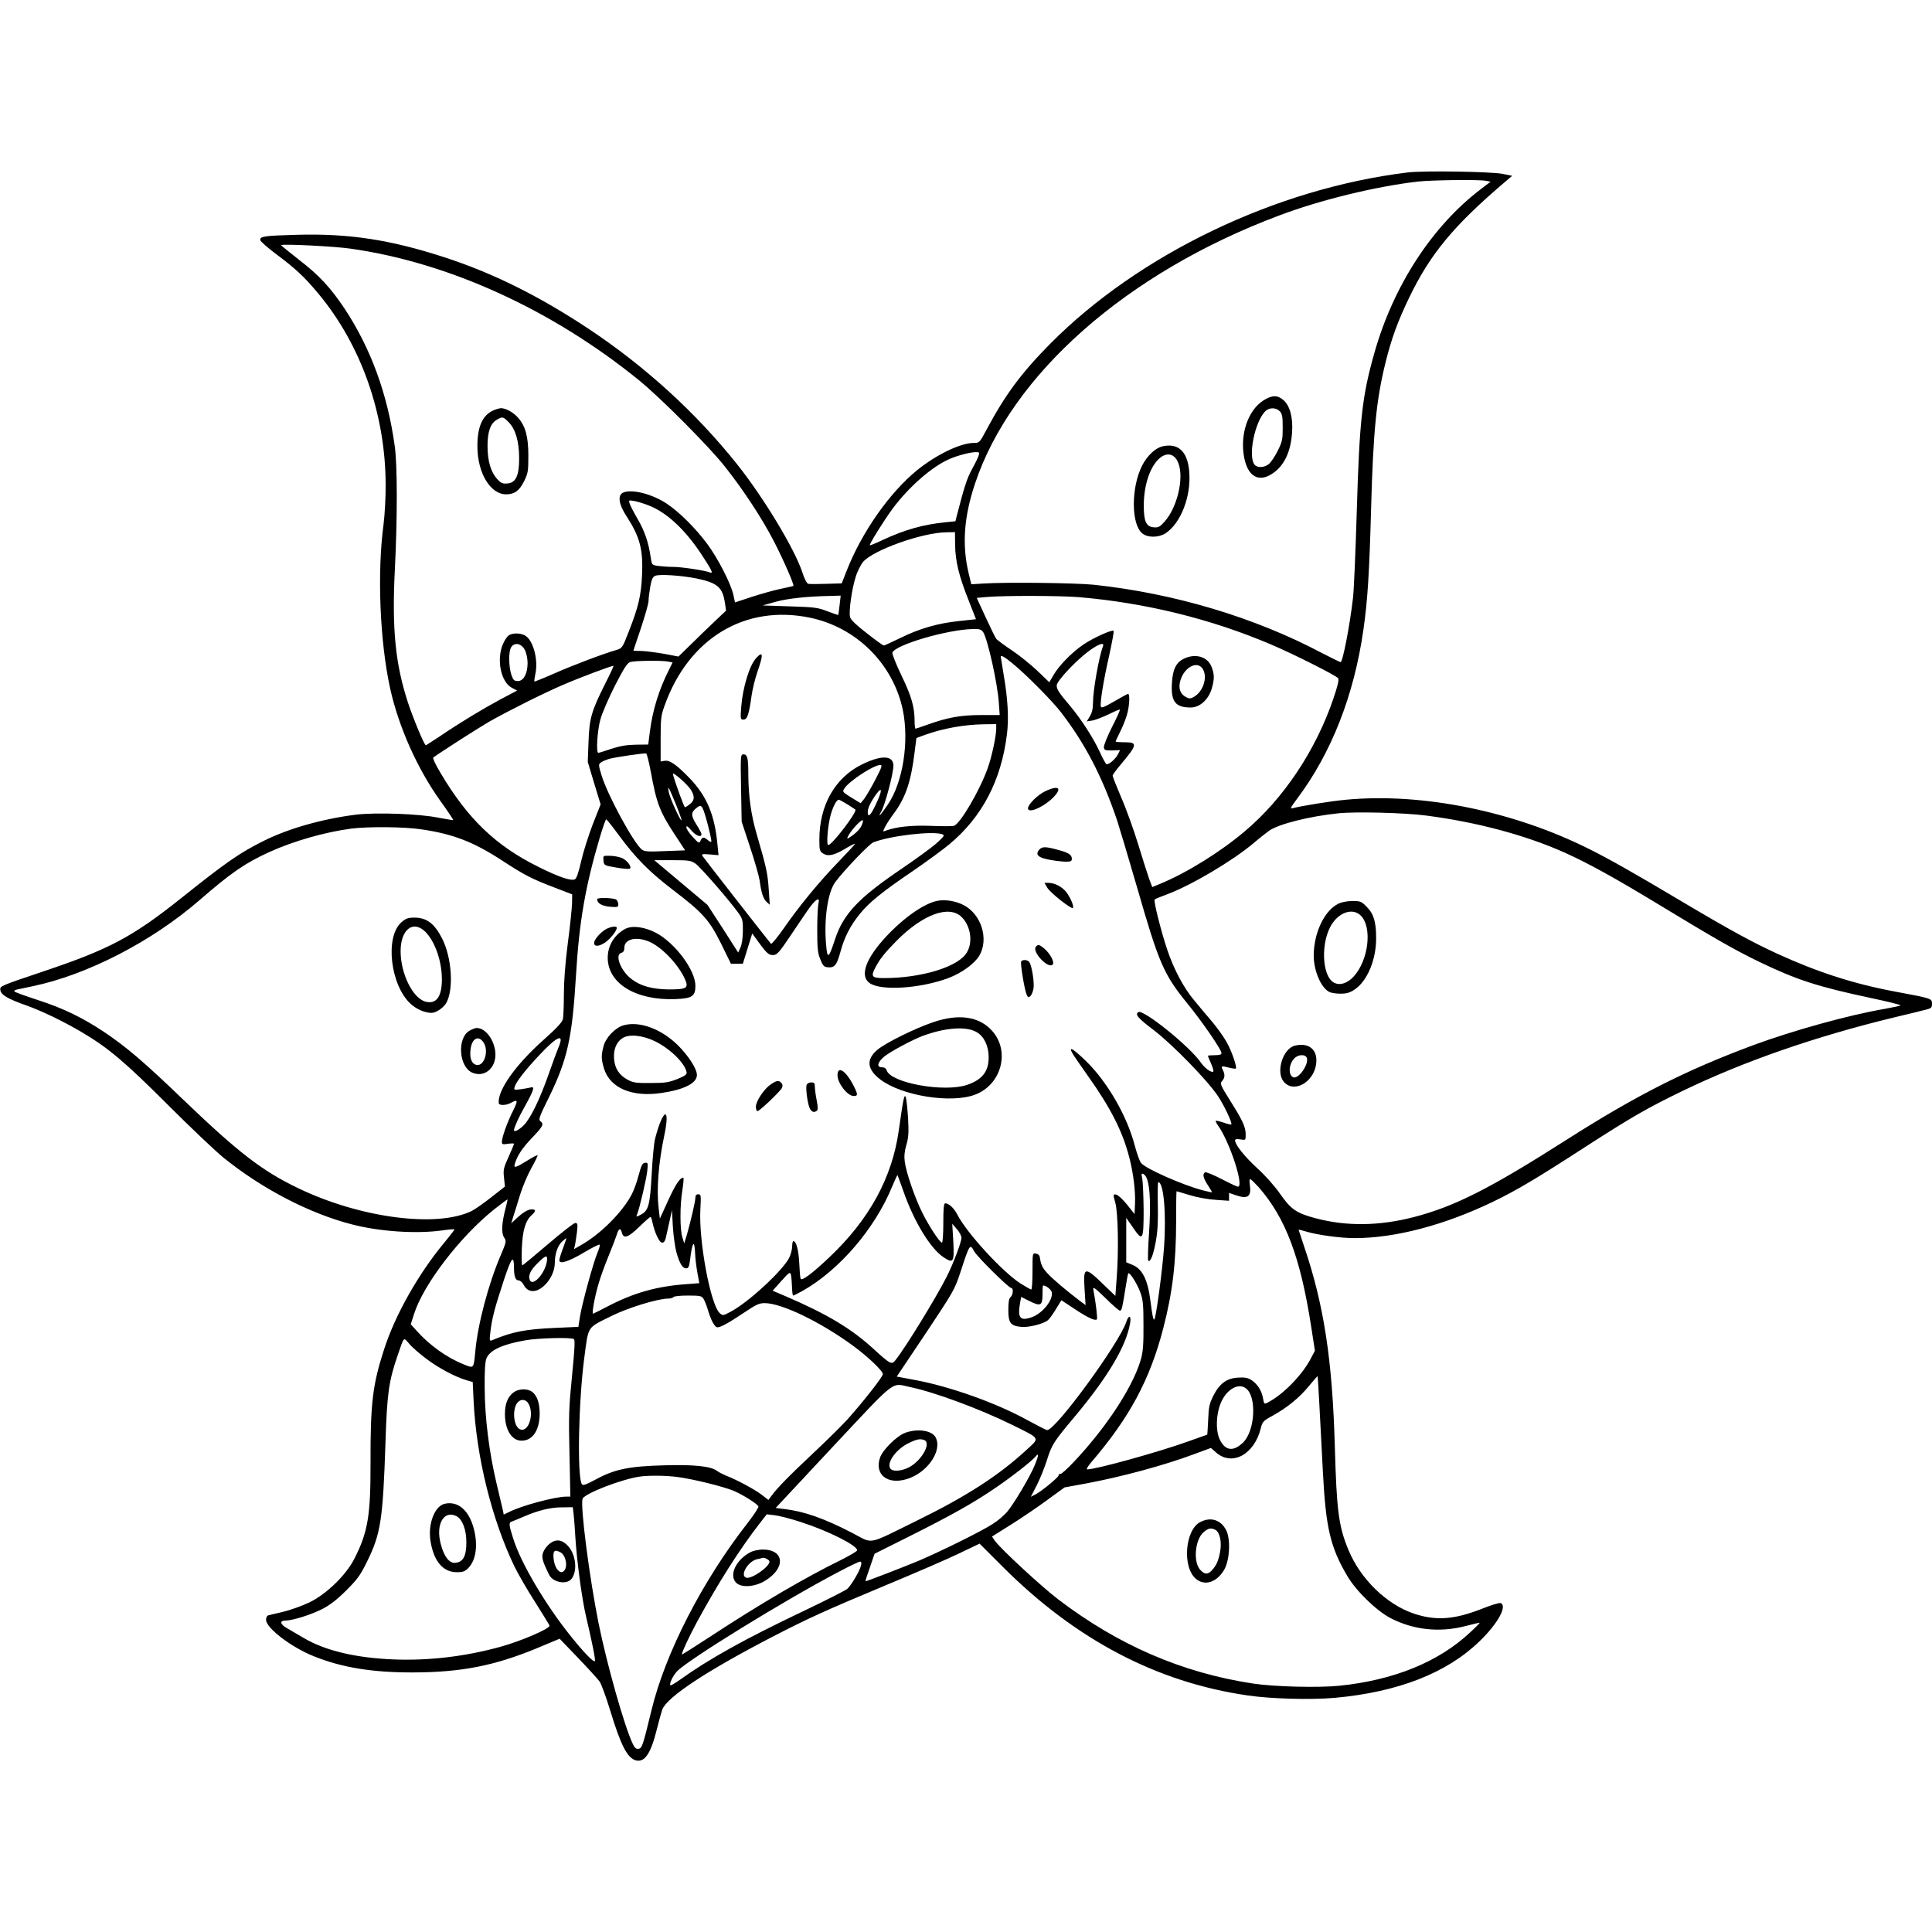 <?xml version="1.0" encoding="UTF-8" standalone="yes"?>
<svg version="1.0" xmlns="http://www.w3.org/2000/svg" width="100mm" height="100mm" viewBox="0 0 1278 1052" preserveAspectRatio="xMidYMid meet">
  <g transform="translate(0,1052) scale(0.1,-0.1)" fill="#000000" stroke="none">
    <path d="M9310 10509 c-869 -106 -1774 -540 -2361 -1131 -193 -195 -299 -338
-423 -570 -46 -87 -48 -88 -85 -88 -87 0 -246 -77 -373 -179 -183 -149 -367
-410 -468 -668 l-32 -82 -103 -3 c-56 -2 -110 -2 -118 0 -10 2 -26 33 -41 80
-52 155 -257 494 -431 712 -271 340 -607 646 -980 894 -329 218 -634 370 -958
475 -354 115 -628 157 -967 148 -221 -6 -253 -10 -248 -36 2 -9 51 -52 110
-96 122 -91 183 -148 272 -255 284 -339 446 -798 447 -1265 1 -82 -6 -202 -14
-265 -43 -321 -24 -776 44 -1085 56 -253 180 -531 332 -743 49 -68 87 -125 85
-127 -1 -1 -46 6 -98 16 -126 26 -412 36 -546 20 -222 -28 -444 -91 -609 -173
-162 -81 -247 -140 -550 -382 -319 -254 -474 -336 -906 -481 -286 -96 -290
-98 -287 -123 4 -33 48 -59 173 -103 103 -37 245 -105 368 -178 174 -103 284
-196 567 -479 151 -151 316 -307 365 -347 256 -208 573 -373 856 -445 182 -47
426 -63 594 -39 42 6 79 9 81 7 2 -2 -29 -42 -67 -88 -170 -204 -325 -478
-398 -705 -76 -234 -91 -356 -90 -750 1 -351 -17 -461 -109 -640 -56 -107
-183 -230 -294 -284 -47 -23 -126 -51 -175 -63 -48 -11 -94 -22 -100 -24 -7
-2 -13 -15 -13 -29 0 -54 166 -181 316 -241 186 -75 389 -108 659 -107 315 1
534 44 809 157 l158 66 122 -127 c66 -69 131 -140 143 -157 11 -17 42 -101 68
-186 72 -237 115 -320 172 -335 58 -14 98 45 138 206 14 57 31 116 36 131 34
84 293 255 731 482 234 121 348 173 760 345 185 77 398 169 472 205 l136 65
153 -153 c482 -482 1019 -764 1619 -851 155 -23 421 -30 578 -16 418 38 741
164 958 375 121 117 185 234 138 252 -8 3 -67 -15 -131 -41 -179 -69 -298 -77
-442 -29 -179 60 -353 228 -432 419 -66 157 -79 261 -91 680 -16 579 -72 945
-205 1335 -19 58 -35 105 -35 106 0 1 21 -4 48 -12 74 -23 228 -44 322 -44
269 0 592 85 915 240 161 78 284 151 616 366 299 193 408 256 644 370 403 194
871 357 1395 484 96 23 192 46 213 52 32 8 37 13 37 38 0 35 1 35 -240 80
-275 51 -514 128 -783 251 -163 75 -312 156 -617 337 -336 200 -485 284 -624
354 -502 252 -1105 375 -1611 328 -100 -9 -296 -41 -353 -56 -20 -6 -16 3 28
62 228 304 377 685 439 1119 28 196 39 372 51 809 14 508 35 716 96 961 39
157 80 269 155 425 140 290 293 475 628 761 l54 46 -64 13 c-79 15 -525 22
-629 9z m519 -55 l31 -6 -63 -48 c-324 -246 -580 -640 -706 -1086 -81 -286
-98 -441 -116 -1044 -8 -267 -19 -525 -25 -575 -21 -183 -68 -425 -82 -425 -4
0 -59 27 -121 59 -447 237 -978 396 -1512 453 -118 12 -574 18 -730 8 l-80 -5
-18 75 c-44 186 -31 371 43 592 241 722 1003 1394 2010 1772 272 103 641 193
920 225 90 10 405 14 449 5z m-7509 -449 c651 -92 1336 -406 1909 -872 143
-117 457 -432 565 -568 122 -154 245 -340 326 -497 64 -125 135 -287 128 -294
-2 -1 -39 -10 -83 -19 -44 -9 -130 -33 -191 -53 l-112 -37 -11 51 c-17 75
-101 239 -172 335 -77 104 -184 211 -268 267 -99 66 -238 100 -292 72 -34 -19
-25 -77 23 -151 91 -140 113 -223 105 -393 -6 -135 -23 -209 -89 -377 -41
-105 -42 -107 -82 -119 -90 -26 -298 -105 -414 -157 -68 -30 -126 -53 -127
-51 -2 2 1 24 6 48 20 86 -9 211 -59 250 -27 22 -82 26 -114 9 -11 -6 -29 -32
-40 -57 -46 -103 -15 -256 60 -293 l33 -17 -108 -57 c-119 -64 -270 -155 -404
-246 -49 -32 -90 -59 -92 -59 -10 0 -83 175 -118 281 -84 258 -107 486 -87
884 17 335 17 692 -1 815 -47 342 -158 645 -330 906 -94 141 -169 222 -300
323 -66 52 -121 96 -121 99 0 10 350 -7 460 -23z m4154 -1367 c-3 -13 -24 -55
-45 -93 -33 -61 -50 -114 -100 -307 l-9 -36 -68 -7 c-146 -15 -264 -48 -411
-116 -46 -22 -86 -38 -87 -36 -6 5 94 166 152 244 108 145 263 280 380 329 49
21 134 43 167 43 25 1 27 -2 21 -21z m-2189 -329 c121 -45 244 -158 355 -326
72 -110 81 -130 54 -119 -33 13 -188 36 -239 36 -29 0 -73 3 -98 6 -45 6 -45
7 -52 53 -14 99 -39 175 -85 254 -26 45 -51 93 -55 106 -7 23 -6 23 31 17 20
-4 61 -16 89 -27z m2033 -266 c2 -107 25 -203 90 -366 l48 -123 -110 -12
c-139 -14 -263 -49 -392 -113 -55 -27 -104 -49 -108 -49 -4 0 -55 36 -112 81
-71 55 -106 89 -111 107 -9 37 11 183 37 265 11 37 34 82 50 101 70 79 391
193 551 195 l56 1 1 -87z m-1713 -219 c142 -29 176 -59 191 -167 l7 -46 -77
-73 c-43 -40 -113 -109 -157 -152 l-81 -79 -95 18 c-52 9 -119 18 -149 19 -30
0 -54 1 -54 2 0 1 22 68 50 150 27 82 50 162 50 178 0 16 5 58 11 93 9 50 16
67 33 74 27 12 169 3 271 -17z m949 -176 c-4 -35 -8 -64 -9 -66 -1 -1 -33 10
-71 24 -63 25 -85 28 -249 33 l-180 6 85 24 c80 22 207 36 363 39 l68 2 -7
-62z m1581 52 c440 -37 875 -144 1270 -312 153 -65 429 -204 446 -224 8 -9 -1
-47 -31 -136 -117 -343 -330 -662 -587 -878 -162 -137 -385 -275 -560 -347
l-51 -21 -21 56 c-11 32 -44 134 -72 227 -29 94 -78 232 -111 307 -32 75 -58
141 -58 147 0 6 24 39 53 73 111 132 114 148 27 148 -33 0 -60 2 -60 5 0 3 13
31 29 63 16 31 36 81 45 111 17 57 22 141 8 141 -4 0 -45 -22 -92 -50 -68 -39
-86 -46 -88 -33 -6 26 17 169 55 336 19 87 33 161 29 164 -9 10 -133 -46 -197
-89 -76 -51 -164 -140 -199 -202 l-29 -49 -78 75 c-43 41 -119 102 -168 135
-50 33 -96 68 -104 76 -7 9 -39 74 -71 144 l-59 128 67 6 c117 10 482 9 607
-1z m-1777 -136 c308 -64 550 -306 614 -610 43 -210 1 -479 -99 -626 -44 -66
-72 -95 -44 -47 25 42 81 254 81 304 0 69 -79 72 -209 8 -178 -88 -281 -270
-281 -497 0 -69 2 -77 25 -92 32 -21 74 -12 148 33 32 19 60 33 62 31 2 -2
-45 -53 -104 -114 -130 -134 -266 -299 -368 -447 -42 -59 -79 -105 -83 -100
-20 23 -447 570 -454 582 -7 11 1 13 49 9 l58 -5 -7 70 c-18 195 -70 320 -183
438 -88 91 -133 123 -168 116 l-25 -4 0 148 c0 134 2 155 26 221 159 446 532
671 962 582z m1146 -96 c30 -49 94 -335 103 -465 l6 -83 -124 0 c-133 0 -222
-16 -355 -64 -39 -14 -74 -26 -78 -26 -3 0 -6 22 -6 48 0 95 -20 166 -87 304
-36 75 -63 143 -60 151 20 52 365 153 534 156 44 1 55 -3 67 -21z m-3032 -118
c10 -19 18 -57 18 -85 0 -70 -26 -120 -64 -120 -25 0 -31 6 -43 40 -18 54 -20
155 -2 183 22 36 69 26 91 -18z m3824 25 c-27 -72 -66 -291 -66 -375 0 -38 -7
-66 -21 -89 l-20 -33 38 6 c21 4 69 23 107 41 38 19 71 33 74 31 2 -3 -21 -55
-53 -117 -31 -62 -55 -122 -53 -133 3 -18 9 -21 55 -20 l52 2 -14 -28 c-18
-34 -64 -72 -77 -64 -5 3 -25 40 -43 80 -42 91 -123 217 -196 304 -74 87 -89
110 -89 136 0 28 121 158 208 224 67 50 110 65 98 35z m-594 -117 c87 -71 264
-250 319 -323 159 -208 270 -422 368 -710 16 -50 75 -246 130 -436 148 -514
177 -582 337 -779 98 -120 224 -304 224 -326 0 -10 -12 -14 -45 -14 -25 0 -45
-2 -45 -4 0 -2 9 -25 21 -51 11 -25 18 -49 15 -53 -11 -11 -56 21 -83 60 -74
107 -380 353 -413 333 -24 -15 -3 -40 103 -120 126 -97 354 -331 424 -436 42
-63 96 -179 88 -187 -2 -3 -25 3 -51 12 -26 9 -49 14 -52 12 -2 -3 5 -18 17
-34 77 -109 172 -402 130 -402 -6 0 -55 23 -109 51 -54 28 -103 48 -109 44
-18 -11 -12 -38 19 -85 16 -24 28 -45 27 -47 -2 -1 -28 5 -60 13 -131 34 -374
141 -408 180 -10 11 -29 64 -43 118 -52 197 -182 421 -324 559 -81 78 -114 98
-91 55 6 -13 53 -81 104 -153 152 -213 231 -370 275 -541 27 -103 42 -226 38
-307 l-3 -68 -50 63 c-29 36 -60 64 -72 66 -21 3 -21 3 -5 -55 18 -67 23 -326
8 -507 l-8 -108 -67 64 c-136 133 -146 132 -137 -14 l7 -111 -38 28 c-88 67
-181 145 -216 184 -34 38 -41 54 -49 106 -2 12 -12 21 -26 23 -22 3 -22 2 -22
-117 0 -67 -4 -121 -8 -121 -5 0 -38 19 -73 41 -119 77 -356 335 -417 456 -22
42 -55 73 -79 73 -10 0 -13 -31 -13 -130 0 -71 -4 -130 -9 -130 -14 0 -86 109
-130 198 -49 98 -107 266 -116 337 -5 35 -2 68 10 110 15 49 17 82 12 176 -4
64 -11 127 -15 140 -10 26 -16 -3 -47 -221 -44 -312 -196 -588 -458 -836 -115
-109 -185 -161 -191 -142 -3 7 -7 54 -9 103 -4 85 -20 145 -39 145 -4 0 -8
-16 -8 -35 0 -20 -9 -54 -20 -76 -44 -86 -272 -296 -387 -356 -51 -27 -52 -27
-72 -9 -61 55 -140 479 -128 688 5 92 4 98 -14 98 -13 0 -19 -7 -19 -22 0 -25
-32 -162 -57 -248 l-17 -55 -12 40 c-17 54 -17 211 0 313 7 45 10 82 6 82 -22
0 -53 -47 -101 -153 l-54 -118 -8 68 c-15 126 -1 300 37 481 42 197 -8 182
-60 -18 -8 -30 -18 -136 -23 -236 -11 -204 -21 -243 -72 -269 -31 -16 -32 -16
-25 1 18 45 64 244 68 292 5 49 4 53 -16 50 -17 -2 -24 -18 -42 -84 -11 -44
-33 -104 -49 -132 -62 -114 -202 -254 -326 -325 l-52 -30 7 29 c3 16 9 55 13
87 5 50 4 57 -12 57 -9 0 -90 -63 -180 -140 -90 -77 -166 -140 -170 -140 -4 0
-6 51 -3 113 5 120 24 183 67 221 27 25 27 36 -2 36 -25 0 -57 -19 -104 -63
l-31 -29 13 43 c8 24 28 89 45 145 17 55 51 135 76 179 24 43 42 80 40 83 -3
2 -35 -14 -71 -37 -76 -47 -89 -50 -79 -18 16 53 49 103 114 171 73 76 80 91
54 110 -13 10 -6 30 55 153 124 252 156 394 181 808 21 355 61 588 157 913 20
67 39 122 43 122 4 0 41 -47 83 -104 111 -151 202 -243 355 -360 202 -154 243
-200 322 -358 l65 -133 40 0 39 0 31 100 31 100 44 -60 c54 -74 68 -86 100
-82 20 1 41 26 102 117 42 63 98 145 124 183 50 71 80 89 68 40 -4 -15 -8 -93
-8 -173 0 -122 3 -153 20 -195 16 -41 25 -51 46 -53 48 -6 63 12 87 100 27
100 65 174 130 254 61 75 147 145 352 284 89 61 197 140 240 176 216 180 343
423 380 728 13 105 6 231 -22 394 -10 63 -19 116 -19 118 0 13 27 -2 82 -48z
m-2284 16 l31 -6 -23 -47 c-66 -130 -109 -267 -127 -410 l-11 -86 -81 -1 c-60
-1 -104 -8 -162 -27 -44 -15 -83 -27 -87 -27 -16 0 -7 146 13 219 11 42 55
143 97 226 61 118 82 151 102 156 32 9 208 11 248 3z m-414 -145 c-92 -183
-106 -233 -111 -386 l-5 -133 42 -140 43 -141 -52 -132 c-28 -73 -63 -183 -77
-245 -17 -76 -31 -115 -42 -119 -27 -11 -104 15 -237 81 -286 141 -472 320
-652 625 -31 51 -52 96 -47 100 51 37 291 191 368 236 127 72 362 190 491 245
118 51 329 130 333 125 2 -1 -22 -54 -54 -116z m2586 -298 c0 -50 -30 -190
-57 -264 -53 -148 -183 -370 -224 -380 -11 -3 -79 -3 -152 0 -125 5 -232 -6
-301 -33 -17 -7 -17 -6 -1 27 10 19 35 58 57 87 78 105 114 209 138 406 l12
94 57 21 c120 43 259 68 389 70 l82 1 0 -29z m-2285 -287 c39 -212 59 -264
166 -426 l61 -93 -134 -5 c-110 -5 -136 -3 -152 10 -56 45 -227 360 -267 492
-21 69 -21 72 -3 85 10 7 36 18 57 24 42 11 226 38 241 35 5 -1 19 -56 31
-122z m1485 -52 c-28 -54 -62 -111 -74 -127 l-23 -28 -61 37 c-60 37 -61 39
-46 61 33 50 193 154 237 155 15 0 10 -16 -33 -98z m-1220 -66 c27 -45 25 -70
-6 -95 -15 -12 -30 -21 -33 -21 -6 0 -67 169 -80 219 -5 22 95 -66 119 -103z
m-100 -94 c23 -57 40 -105 38 -108 -7 -7 -77 147 -84 186 -10 52 -1 36 46 -78z
m1324 -2 c-35 -76 -54 -93 -54 -49 0 24 24 72 58 118 40 53 38 19 -4 -69z
m-188 -1 c27 -17 50 -33 52 -34 15 -14 -154 -235 -179 -235 -14 0 -4 126 16
200 14 52 39 100 53 100 5 0 30 -14 58 -31z m-957 -28 c15 -27 62 -213 56
-219 -3 -3 -13 2 -23 11 -25 22 -37 21 -48 -4 -9 -20 -12 -18 -52 25 -23 25
-42 54 -42 63 1 13 9 8 33 -20 31 -36 67 -50 67 -24 0 6 -16 36 -35 66 -36 57
-35 78 4 108 22 17 29 16 40 -6z m4786 -46 c333 -43 655 -129 913 -244 156
-70 334 -168 627 -346 364 -221 502 -300 659 -376 251 -121 387 -165 738 -240
114 -24 204 -46 200 -50 -4 -3 -52 -13 -107 -23 -234 -40 -606 -143 -868 -240
-444 -165 -774 -332 -1232 -624 -510 -325 -743 -443 -1013 -513 -229 -59 -444
-62 -648 -8 -126 33 -164 58 -235 160 -36 52 -98 122 -152 171 -85 78 -147
156 -147 184 0 9 11 11 35 7 35 -6 35 -6 35 33 0 50 -21 94 -105 227 -63 101
-66 109 -51 126 19 21 20 44 5 73 -14 27 -10 29 39 16 24 -6 45 -9 47 -6 9 9
-27 114 -60 173 -18 33 -61 93 -94 133 -34 39 -88 104 -120 143 -70 82 -136
207 -179 334 -42 125 -93 328 -84 335 4 4 41 19 82 34 163 61 434 222 574 340
36 31 83 68 103 82 65 44 264 94 456 114 114 12 439 4 582 -15z m-3735 -64
c-11 -27 -45 -60 -89 -86 -22 -13 19 52 58 91 39 39 49 38 31 -5z m-2913 -27
c211 -31 346 -83 537 -208 146 -95 190 -118 341 -176 l120 -46 -1 -60 c-1 -32
-13 -151 -28 -263 -17 -131 -26 -252 -26 -336 0 -73 -3 -146 -6 -164 -5 -23
-36 -57 -131 -142 -184 -164 -302 -332 -294 -416 1 -17 50 -16 81 2 46 26 48
16 14 -52 -38 -75 -74 -176 -74 -206 0 -17 5 -19 40 -13 22 3 40 3 40 0 0 -4
-16 -43 -36 -87 -33 -72 -36 -86 -30 -138 l6 -58 -88 -69 c-48 -38 -106 -79
-129 -91 -228 -115 -739 -49 -1150 149 -238 114 -394 234 -760 585 -260 250
-375 348 -522 447 -144 96 -271 158 -441 213 -80 26 -149 51 -154 56 -5 4 2
10 15 13 13 3 60 13 104 22 361 75 788 295 1103 568 212 184 302 246 464 320
161 73 368 132 543 155 116 14 349 12 462 -5z m3447 -33 c16 -6 11 -14 -40
-60 -33 -29 -139 -106 -236 -172 -279 -189 -379 -295 -434 -461 -42 -129 -51
-135 -59 -42 -16 171 10 353 61 420 58 78 225 252 251 262 113 44 396 77 457
53z m-1633 -194 c32 -22 232 -252 287 -331 24 -35 27 -48 26 -115 0 -45 -7
-90 -16 -109 l-15 -33 -101 158 -102 157 -176 148 -176 148 120 0 c107 0 122
-2 153 -23z m-906 -1214 c-9 -21 -37 -96 -62 -168 -59 -170 -122 -301 -167
-347 -30 -31 -66 -50 -66 -34 0 16 31 86 71 156 59 106 68 134 42 127 -10 -3
-40 -8 -66 -12 -48 -6 -49 -6 -42 17 10 33 71 111 161 207 121 129 169 149
129 54z m3894 -876 c19 -60 23 -173 12 -351 -7 -98 -9 -181 -6 -185 14 -14 34
36 50 124 13 70 16 134 14 245 -2 82 -1 150 3 150 35 0 54 -205 38 -429 -10
-148 -53 -468 -64 -479 -7 -6 -14 27 -26 123 -18 142 -54 212 -121 239 l-39
16 0 147 0 147 43 -62 c66 -98 72 -88 72 113 -1 94 -5 187 -9 208 -7 32 -6 37
7 31 9 -3 21 -20 26 -37z m-1613 -77 c69 -199 179 -380 266 -437 65 -43 71
-32 64 105 l-7 117 30 -35 c17 -19 31 -45 31 -58 0 -27 -55 -174 -98 -258 -72
-142 -275 -473 -340 -553 -24 -30 -33 -25 -148 80 -145 132 -304 227 -576 344
l-87 37 57 64 c53 59 58 62 64 42 3 -13 6 -49 7 -80 1 -32 4 -58 8 -58 3 0 31
14 62 31 244 138 478 411 593 691 18 43 33 76 35 75 1 -2 19 -50 39 -107z
m2349 28 c179 -204 278 -466 349 -928 l24 -155 -29 -55 c-58 -109 -181 -234
-280 -286 -27 -14 -27 -13 -34 25 -8 51 -38 97 -77 122 -26 16 -45 19 -90 16
-74 -4 -122 -40 -163 -122 -25 -51 -30 -73 -33 -157 -3 -54 -5 -98 -6 -98 -1
0 -57 -20 -124 -44 -193 -70 -608 -185 -670 -186 -8 0 3 19 23 43 256 298 391
548 480 891 62 240 85 434 85 717 0 104 1 189 3 189 2 0 41 -12 88 -26 48 -15
121 -28 172 -31 l87 -6 0 26 0 26 41 -14 c84 -30 109 -11 96 71 -3 18 -2 34 3
34 5 0 29 -24 55 -52z m-4980 -138 c-26 -98 -30 -166 -11 -195 17 -25 16 -29
-22 -119 -81 -188 -152 -457 -168 -636 -11 -115 -9 -113 -77 -85 -113 45 -226
127 -312 223 l-38 42 22 68 c61 195 306 514 531 693 47 37 86 66 87 65 1 -1
-4 -26 -12 -56z m1130 -296 c21 -73 40 -104 64 -104 15 0 20 11 26 58 14 117
29 137 33 43 1 -32 8 -90 15 -129 l13 -70 -90 -7 c-193 -14 -347 -58 -515
-146 -52 -27 -96 -49 -98 -49 -9 0 10 107 34 190 13 47 44 132 68 190 24 58
48 122 55 143 13 43 25 47 34 12 11 -42 42 -31 115 40 37 36 70 65 74 65 3 0
9 -15 12 -32 16 -74 46 -138 65 -138 14 0 21 12 29 53 6 28 17 77 24 107 l12
55 6 -111 c4 -62 15 -138 24 -170z m-750 31 c-14 -36 -25 -73 -25 -82 0 -28
63 -8 165 53 52 31 98 54 102 51 3 -4 -4 -28 -15 -54 -27 -64 -100 -330 -115
-419 l-11 -71 -156 -7 c-196 -9 -279 -25 -414 -81 -18 -8 -19 -5 -12 56 10 86
28 156 88 338 51 154 67 175 68 86 0 -59 10 -85 31 -85 10 0 25 -13 33 -29 27
-52 79 -55 132 -9 45 40 73 99 74 153 0 60 19 115 47 141 14 13 27 24 29 24 2
0 -8 -29 -21 -65z m2719 -22 c16 -33 229 -243 245 -243 16 0 13 -46 -4 -60
-11 -9 -15 -33 -15 -85 0 -85 14 -105 83 -112 50 -6 152 20 180 45 10 9 34 42
53 74 l35 57 91 -60 c86 -57 133 -78 144 -66 5 5 -8 117 -23 192 -5 27 2 23
80 -52 46 -46 89 -83 95 -83 12 0 16 16 37 149 8 52 16 96 19 98 9 9 57 -67
78 -123 19 -51 22 -80 22 -219 1 -123 -3 -175 -16 -223 -38 -136 -149 -327
-297 -512 -95 -120 -219 -250 -237 -250 -8 0 -13 -4 -11 -9 2 -11 -112 -105
-154 -127 l-30 -15 40 78 c22 43 51 116 66 163 33 105 43 121 189 295 218 261
338 465 362 615 8 49 -10 54 -25 7 -47 -142 -467 -717 -524 -717 -6 0 -63 29
-127 64 -205 114 -516 225 -750 268 l-118 22 191 285 c183 275 192 290 229
402 62 190 64 194 92 142z m-2827 -70 c-14 -81 -95 -167 -113 -119 -11 29 5
64 52 110 56 56 69 58 61 9z m3340 -200 c12 -51 -61 -142 -134 -167 -76 -26
-93 -4 -75 97 l7 38 52 -26 c75 -38 88 -32 89 35 0 30 1 58 2 62 4 16 53 -17
59 -39z m-2303 -45 c8 -13 21 -46 29 -74 21 -70 45 -114 63 -114 22 0 76 30
179 99 76 51 97 61 133 61 112 0 369 -124 585 -282 98 -72 197 -166 197 -188
0 -17 -133 -187 -236 -301 -38 -42 -139 -141 -224 -221 -160 -150 -240 -232
-276 -282 l-21 -28 -48 37 c-47 35 -162 97 -235 125 -19 8 -45 21 -58 31 -40
30 -151 42 -351 36 -230 -6 -326 -26 -449 -93 -66 -35 -87 -43 -93 -32 -32 51
-22 542 15 828 30 226 15 202 181 285 108 54 307 115 375 115 16 0 32 5 35 10
3 6 46 10 95 10 82 0 91 -2 104 -22z m-1833 -397 c81 -61 190 -119 265 -141
l41 -12 6 -127 c18 -368 120 -781 270 -1093 25 -51 86 -157 137 -236 50 -79
93 -149 95 -155 7 -19 -191 -104 -327 -141 -233 -64 -471 -92 -703 -83 -252
10 -454 58 -596 142 -41 24 -91 53 -111 65 -45 25 -50 50 -10 50 47 0 174 40
247 78 48 25 97 63 156 122 73 73 93 100 137 190 91 184 105 278 122 790 10
320 22 404 79 570 46 134 39 126 78 81 18 -22 70 -67 114 -100z m975 131 c9
-5 5 -70 -12 -242 -21 -211 -23 -264 -17 -517 l6 -283 -29 0 c-74 -1 -292 -59
-375 -101 l-37 -18 -5 27 c-4 15 -22 95 -42 177 -50 212 -78 435 -79 635 -1
114 3 174 12 195 23 54 104 92 257 119 85 15 302 21 321 8z m4933 -462 c6
-118 16 -307 22 -420 19 -365 49 -494 160 -683 58 -100 193 -231 286 -280 152
-79 325 -98 498 -53 50 13 91 23 93 21 1 -1 -27 -30 -63 -63 -208 -195 -503
-316 -865 -353 -139 -14 -432 -7 -575 15 -469 72 -888 254 -1286 557 -116 89
-378 332 -419 388 l-18 27 126 79 c70 44 178 117 240 163 l114 83 137 25 c237
44 520 120 723 196 l108 40 34 -30 c106 -93 253 -14 296 160 11 44 17 50 78
83 97 54 177 119 240 196 31 38 57 67 58 66 1 -1 7 -99 13 -217z m-2710 145
c164 -34 460 -144 676 -250 191 -95 185 -83 95 -166 -183 -169 -395 -306 -725
-468 -336 -165 -285 -155 -424 -83 -188 98 -323 145 -453 160 l-57 7 381 408
c424 452 381 419 507 392z m2223 -9 c73 -55 60 -283 -20 -359 -64 -61 -117
-54 -153 20 -31 64 -24 186 15 261 40 78 112 114 158 78z m-1396 -505 c-31
-77 -139 -259 -185 -313 -20 -23 -62 -59 -96 -80 -69 -45 -331 -175 -485 -241
-90 -38 -346 -137 -355 -137 -2 0 11 41 29 91 l31 91 230 115 c283 142 427
223 570 321 110 75 239 176 264 206 24 29 23 10 -3 -53z m-2359 -82 c99 -13
301 -63 367 -91 61 -26 156 -86 163 -103 2 -7 -30 -56 -72 -110 -300 -384
-545 -862 -636 -1240 -57 -235 -62 -250 -86 -253 -15 -2 -25 6 -38 34 -55 116
-170 523 -225 794 -61 303 -123 782 -106 826 14 35 259 130 381 147 61 8 176
7 252 -4z m-693 -241 c3 -24 8 -88 11 -143 9 -159 44 -421 71 -535 39 -165 65
-293 59 -298 -9 -9 -73 57 -158 163 -168 209 -331 484 -382 647 -30 94 -31
107 -7 114 9 3 44 18 77 32 96 41 175 61 252 61 l72 1 5 -42z m1506 -57 c180
-58 370 -154 370 -186 0 -6 -44 -32 -97 -59 -244 -119 -552 -300 -875 -512
-104 -68 -188 -121 -188 -119 0 16 48 118 100 215 142 261 282 481 413 650
l49 63 51 -6 c29 -3 108 -23 177 -46z m395 -288 c-8 -35 -63 -128 -90 -153
-11 -10 -141 -76 -290 -147 -391 -186 -629 -319 -818 -455 -31 -22 -60 -39
-62 -36 -10 9 16 62 43 92 72 76 709 469 1067 657 72 38 136 69 144 69 9 0 11
-8 6 -27z"/>
    <path d="M8357 9001 c-102 -66 -156 -224 -127 -377 24 -125 95 -167 185 -108
79 51 124 145 132 275 7 98 -15 177 -58 213 -40 34 -74 33 -132 -3z m109 -72
c16 -17 19 -37 19 -108 0 -78 -3 -93 -33 -153 -18 -37 -45 -76 -59 -88 -31
-24 -75 -26 -94 -4 -45 54 1 284 71 354 26 26 72 25 96 -1z"/>
    <path d="M7688 8697 c-46 -11 -101 -63 -133 -127 -74 -145 -73 -391 2 -449 36
-29 109 -28 154 2 100 67 168 242 156 403 -10 137 -72 196 -179 171z m106
-109 c40 -98 -6 -294 -90 -388 -32 -36 -42 -41 -73 -38 -49 4 -65 39 -65 143
0 129 37 246 95 305 52 52 108 43 133 -22z"/>
    <path d="M3265 8936 c-74 -32 -108 -110 -107 -241 1 -175 86 -315 190 -315 55
0 88 24 119 87 26 53 28 67 28 168 0 127 -19 196 -68 252 -32 36 -81 63 -114
63 -10 -1 -32 -7 -48 -14z m100 -79 c45 -45 69 -128 69 -237 1 -115 -22 -164
-77 -168 -32 -3 -43 2 -67 28 -43 46 -65 120 -65 220 0 97 20 151 64 175 36
20 39 19 76 -18z"/>
    <path d="M7830 7292 c-51 -25 -73 -71 -78 -162 -7 -121 23 -160 124 -160 60 0
117 51 139 123 19 65 19 97 -1 147 -27 67 -108 90 -184 52z m124 -64 c37 -53
7 -152 -57 -188 -24 -13 -30 -13 -54 0 -38 22 -50 59 -34 111 26 86 109 129
145 77z"/>
    <path d="M5002 7297 c-44 -47 -89 -195 -99 -324 -6 -80 -5 -83 15 -83 25 0 36
32 53 154 6 45 24 118 40 164 40 114 37 139 -9 89z"/>
    <path d="M4902 6438 l4 -223 56 -170 c31 -93 59 -192 63 -220 11 -82 24 -121
46 -141 l21 -19 -7 103 c-7 106 -16 146 -79 362 -38 130 -55 251 -56 400 0
105 -6 130 -32 130 -19 0 -20 -7 -16 -222z"/>
    <path d="M6914 6416 c-49 -23 -114 -87 -114 -113 0 -35 94 3 160 65 70 68 47
92 -46 48z"/>
    <path d="M6875 6030 c-29 -33 -9 -53 66 -67 35 -7 83 -12 107 -13 35 0 42 3
42 19 0 25 -19 39 -76 55 -96 27 -119 28 -139 6z"/>
    <path d="M3992 5958 c3 -32 3 -33 86 -47 45 -8 86 -11 89 -7 14 14 -22 59 -57
72 -19 7 -54 13 -78 13 -43 1 -43 1 -40 -31z"/>
    <path d="M6927 5779 c18 -33 160 -145 170 -135 9 9 -15 67 -43 104 -28 36 -77
62 -119 62 l-26 0 18 -31z"/>
    <path d="M3950 5702 c0 -27 31 -45 84 -50 50 -4 56 -3 56 15 0 10 -5 24 -12
31 -13 13 -128 17 -128 4z"/>
    <path d="M6200 5691 c-88 -18 -219 -109 -338 -236 -135 -145 -176 -259 -111
-307 72 -54 334 -38 522 32 88 33 173 95 205 148 65 111 13 276 -106 336 -53
27 -121 37 -172 27z m160 -106 c65 -63 79 -181 27 -248 -67 -88 -301 -157
-540 -157 -79 0 -88 10 -58 67 29 57 63 100 143 181 172 173 345 237 428 157z"/>
    <path d="M4004 5501 c-35 -22 -74 -67 -74 -88 0 -26 30 -25 71 1 35 24 79 78
79 99 0 14 -45 7 -76 -12z"/>
    <path d="M4135 5505 c-72 -39 -115 -111 -115 -191 1 -170 186 -283 449 -273
111 5 131 19 131 89 0 102 -134 282 -260 349 -75 40 -159 51 -205 26z m172
-90 c84 -42 188 -156 226 -247 23 -54 7 -63 -107 -63 -109 1 -188 22 -248 68
-71 53 -114 162 -68 174 14 4 20 14 20 34 0 61 88 78 177 34z"/>
    <path d="M6852 5387 c-27 -32 81 -148 111 -118 15 15 -15 72 -56 107 -33 27
-40 29 -55 11z"/>
    <path d="M6755 5290 c-7 -11 21 -183 36 -219 8 -19 12 -21 24 -11 8 7 17 28
21 48 8 39 -11 159 -28 179 -12 15 -44 17 -53 3z"/>
    <path d="M6175 4889 c-120 -40 -320 -139 -372 -184 -75 -64 -68 -129 22 -197
142 -107 467 -159 625 -99 175 66 234 288 112 423 -85 94 -218 114 -387 57z
m288 -68 c48 -29 77 -92 77 -165 0 -93 -42 -148 -142 -182 -151 -52 -506 12
-533 96 -4 13 -15 20 -31 20 -37 0 -30 33 14 70 40 33 185 111 254 137 154 57
293 66 361 24z"/>
    <path d="M4126 4868 c-56 -15 -120 -82 -134 -140 -16 -61 -15 -84 3 -145 39
-130 185 -192 380 -163 151 22 235 65 235 119 0 41 -56 127 -126 197 -110 108
-253 161 -358 132z m207 -106 c100 -49 198 -145 209 -205 2 -15 -11 -24 -62
-45 -56 -22 -81 -26 -175 -26 -95 -1 -116 2 -152 21 -57 31 -86 75 -91 138 -5
62 15 112 56 138 43 28 134 19 215 -21z"/>
    <path d="M5540 4537 c0 -52 66 -137 107 -137 28 0 29 9 2 63 -52 104 -109 142
-109 74z"/>
    <path d="M5099 4477 c-44 -29 -99 -111 -99 -148 0 -16 5 -29 11 -29 13 0 147
127 161 153 6 13 6 23 -3 33 -16 19 -31 18 -70 -9z"/>
    <path d="M5336 4475 c-7 -18 2 -97 15 -142 11 -34 28 -46 49 -33 11 7 12 20 2
73 -7 35 -12 76 -12 91 0 21 -5 26 -24 26 -13 0 -26 -7 -30 -15z"/>
    <path d="M8849 5670 c-91 -48 -158 -193 -159 -340 0 -100 47 -212 102 -241 12
-7 46 -12 75 -12 40 0 62 6 93 27 84 55 144 198 143 341 0 107 -16 161 -63
207 -35 36 -41 38 -96 38 -38 -1 -72 -8 -95 -20z m154 -78 c75 -78 50 -293
-48 -401 -42 -46 -92 -62 -131 -41 -82 44 -89 276 -11 391 53 79 140 103 190
51z"/>
    <path d="M8565 4733 c-78 -19 -126 -171 -75 -236 64 -82 199 -10 216 114 13
94 -46 145 -141 122z m80 -82 c13 -43 -56 -141 -90 -127 -34 13 -31 85 6 124
26 28 75 30 84 3z"/>
    <path d="M2655 5549 c-110 -97 -73 -418 63 -541 39 -35 93 -58 137 -58 31 0
82 36 99 69 48 92 34 297 -29 422 -51 100 -102 139 -184 139 -42 0 -56 -5 -86
-31z m159 -63 c64 -65 109 -194 109 -315 0 -114 -37 -165 -107 -147 -85 21
-166 185 -166 334 0 144 83 208 164 128z"/>
    <path d="M3104 4831 c-82 -50 -68 -240 21 -277 88 -36 167 42 150 149 -14 82
-68 147 -122 147 -10 0 -32 -9 -49 -19z m88 -68 c51 -59 8 -185 -52 -153 -24
13 -34 49 -27 101 9 66 46 90 79 52z"/>
    <path d="M2943 1703 c-68 -14 -114 -135 -95 -249 22 -133 83 -204 174 -204 42
0 54 5 78 30 49 52 62 149 35 255 -32 124 -104 187 -192 168z m78 -83 c38 -21
64 -89 64 -172 0 -91 -21 -131 -73 -136 -40 -4 -76 42 -97 127 -34 129 22 225
106 181z"/>
    <path d="M3395 2438 c-37 -29 -55 -76 -55 -141 0 -105 45 -177 110 -177 73 0
119 68 120 178 0 72 -18 122 -51 146 -33 23 -91 20 -124 -6z m99 -70 c42 -66
5 -192 -51 -174 -51 16 -58 156 -9 188 21 14 46 8 60 -14z"/>
    <path d="M7940 1582 c-101 -51 -121 -299 -29 -376 59 -50 141 -22 189 64 35
65 41 199 11 258 -35 68 -101 90 -171 54z m100 -52 c29 -16 43 -80 31 -145
-12 -61 -24 -89 -54 -122 -27 -30 -48 -29 -77 2 -49 52 -35 202 22 250 32 27
49 30 78 15z"/>
    <path d="M5990 2173 c-57 -20 -152 -114 -169 -166 -37 -110 48 -179 174 -142
137 39 241 188 194 277 -24 45 -116 60 -199 31z m124 -49 c44 -17 -7 -119 -84
-170 -49 -33 -120 -43 -139 -20 -31 37 37 132 124 172 52 25 72 28 99 18z"/>
    <path d="M3635 1438 c-15 -12 -34 -36 -41 -54 -14 -33 -7 -59 39 -152 24 -49
114 -66 146 -28 43 51 31 164 -23 221 -40 42 -79 46 -121 13z m75 -58 c26 -14
43 -71 31 -104 -21 -55 -71 -15 -79 64 -5 54 6 63 48 40z"/>
    <path d="M4965 1383 c-97 -51 -145 -153 -95 -203 34 -34 123 -28 190 13 140
84 130 208 -17 207 -26 -1 -61 -8 -78 -17z m125 -63 c0 -35 -122 -119 -155
-106 -42 16 14 109 73 122 15 3 32 7 37 9 14 3 45 -14 45 -25z"/>
  </g>
</svg>